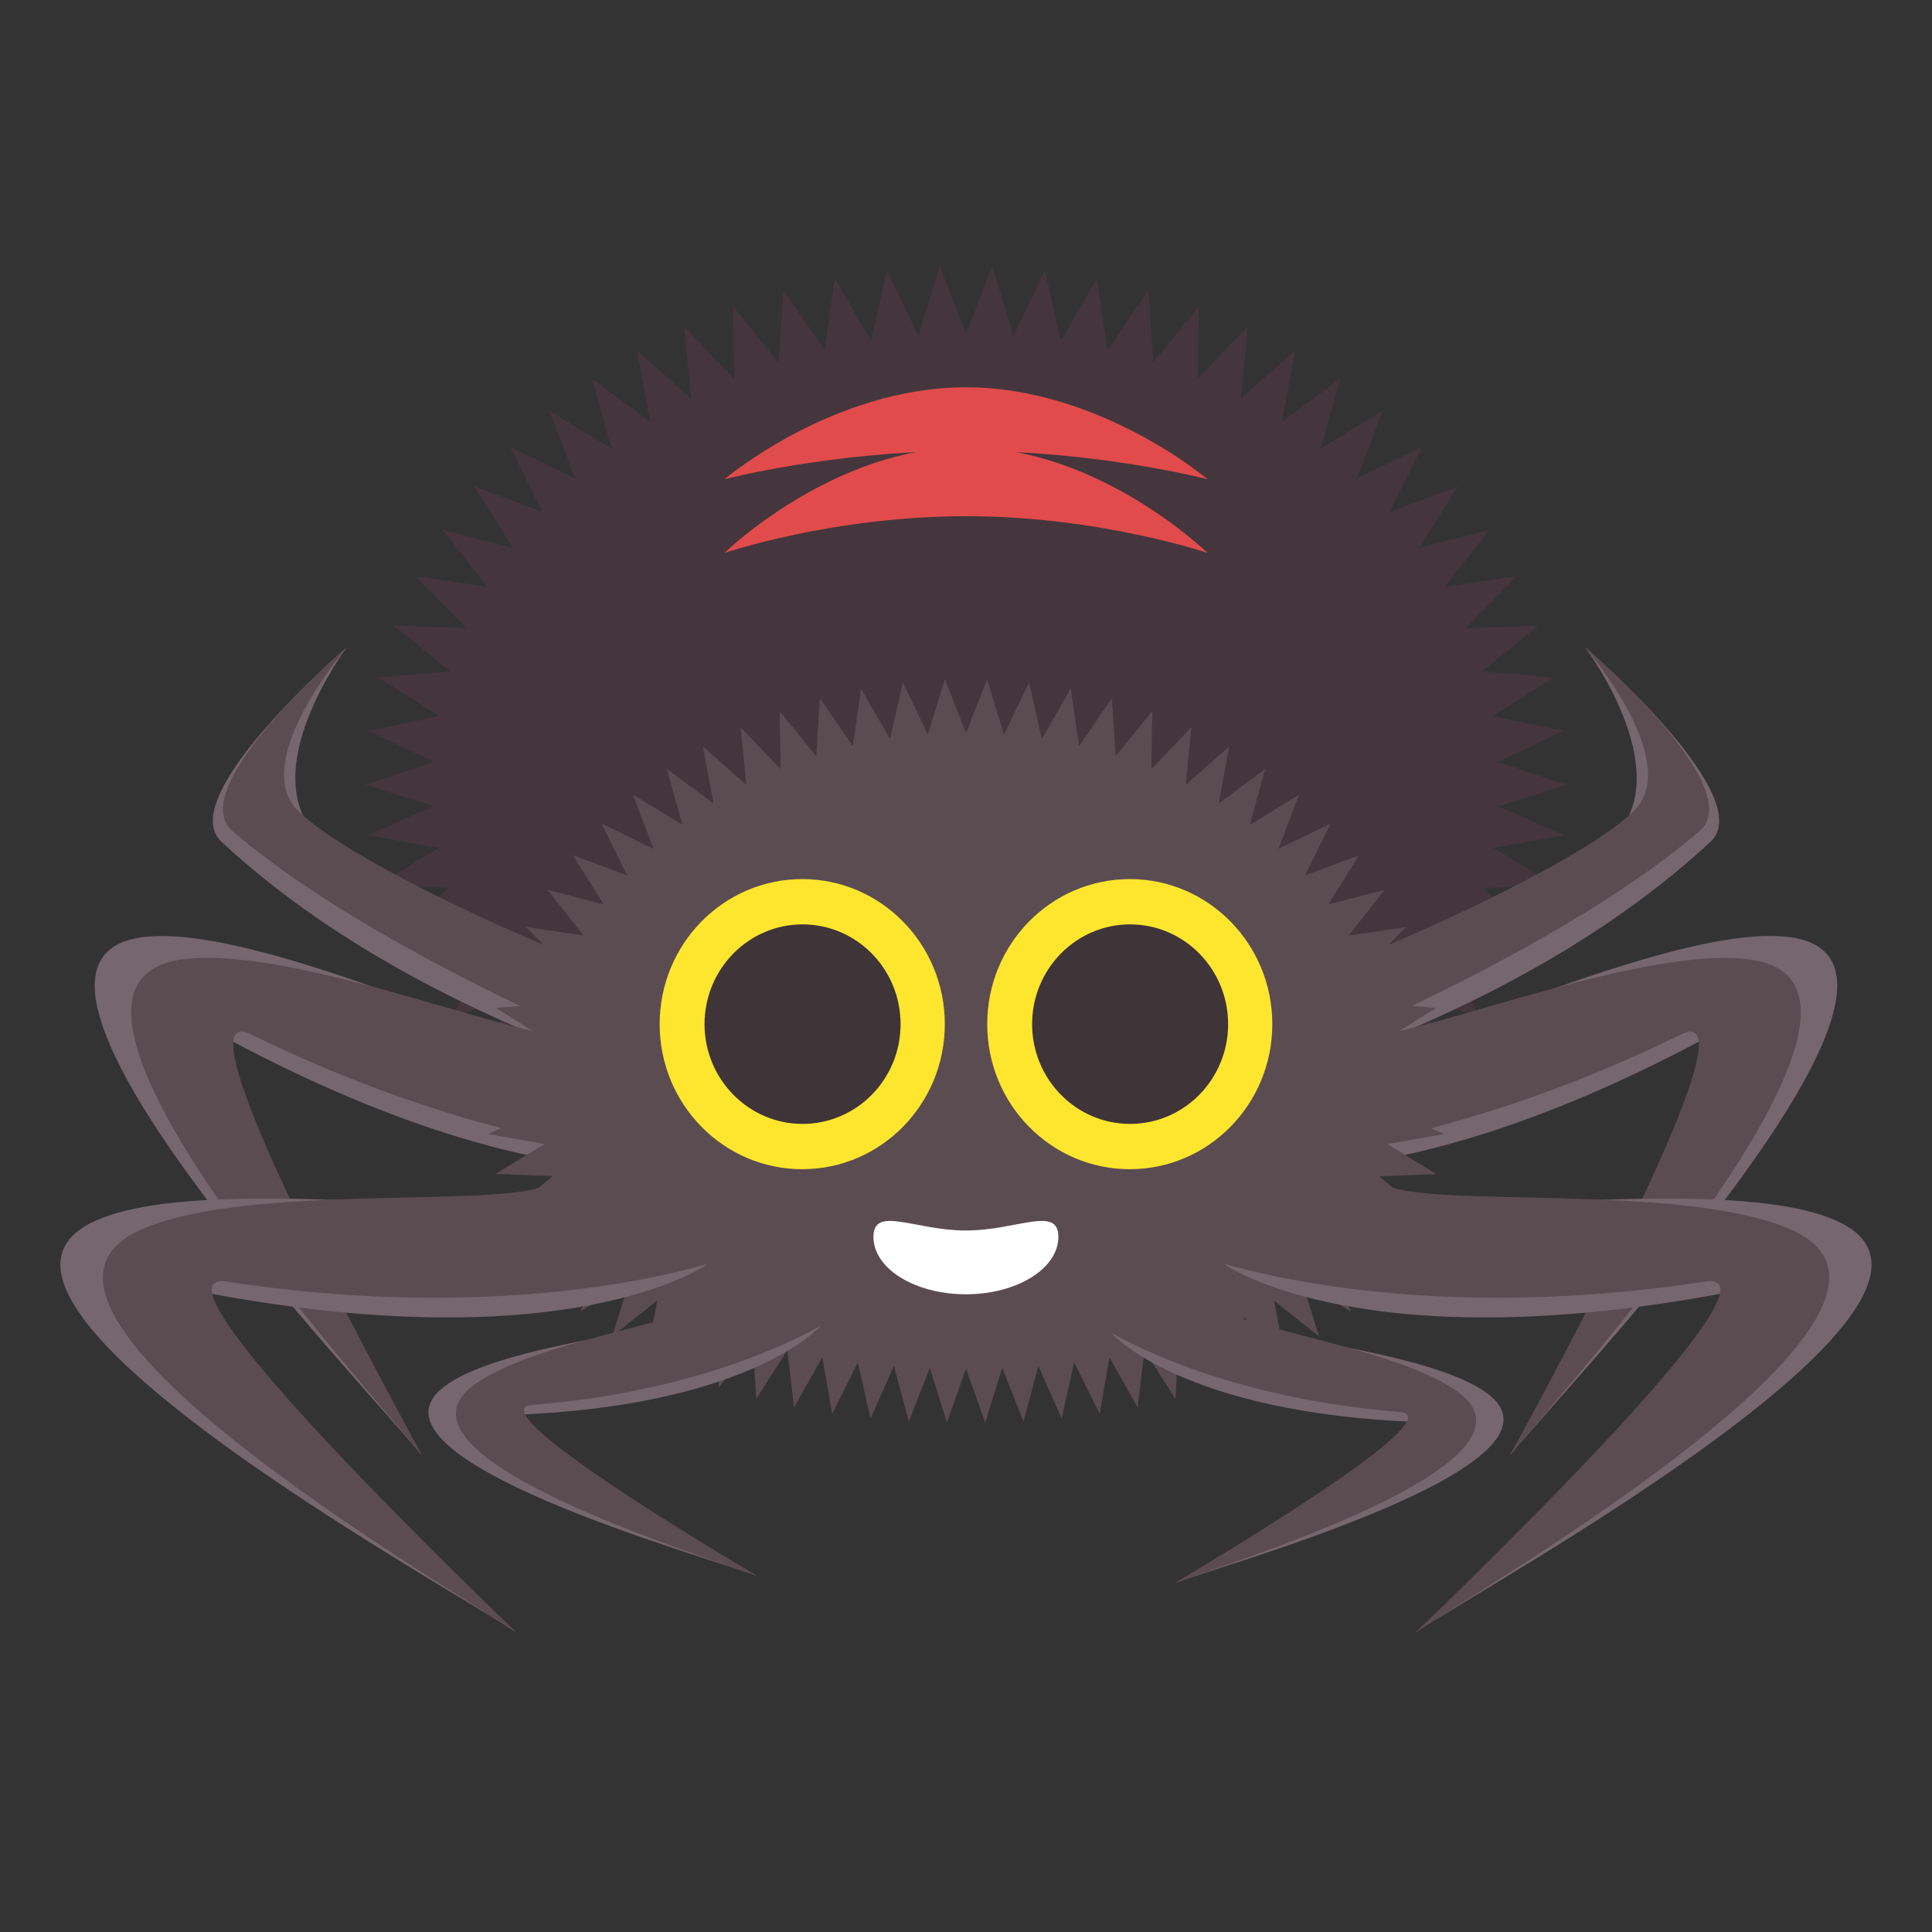 <svg xmlns="http://www.w3.org/2000/svg" viewBox="0 0 64 64" enable-background="new 0 0 64 64"><rect x="0" y="0" width="64" height="64" fill="#333333" stroke="none"/><path fill="#44363c" d="m51.905 26l-2.273.705 2.177.962-2.339.423 2.03 1.239-2.38.091 1.828 1.523-2.364-.268 1.576 1.786-2.298-.63 1.288 2-2.18-.963.983 2.169-2.025-1.253.701 2.273-1.862-1.483.443 2.339-1.7-1.666.221 2.37-1.541-1.809.02 2.379-1.4-1.92-.137 2.375-1.283-2.01-.28 2.363-1.165-2.076-.413 2.346-1.053-2.14-.52 2.328-.963-2.178-.615 2.299-.875-2.219-.707 2.278-.799-2.248-.79 2.248-.709-2.278-.871 2.22-.62-2.3-.96 2.179-.523-2.319-1.056 2.13-.411-2.345-1.165 2.075-.289-2.363-1.284 2.01-.142-2.373-1.41 1.91.03-2.375-1.553 1.805.223-2.37-1.703 1.663.449-2.336-1.862 1.483.706-2.277-2.03 1.247.99-2.163-2.179.96 1.289-1.999-2.296.627 1.576-1.781-2.36.267 1.828-1.519-2.377-.09 2.033-1.232-2.342-.423 2.177-.963-2.269-.704 2.271-.76-2.169-1.03 2.351-.488-2.031-1.281 2.392-.201-1.864-1.512 2.398.077-1.681-1.715 2.373.347-1.479-1.889 2.325.602-1.276-2.04 2.251.84-1.065-2.151 2.154 1.051-.849-2.243 2.051 1.248-.645-2.312 1.93 1.429-.437-2.361 1.797 1.59-.236-2.389 1.659 1.735-.039-2.4 1.513 1.863.157-2.395 1.36 1.979.344-2.376 1.2 2.079.528-2.343 1.039 2.166.708-2.297.87 2.237.872-2.237.703 2.297 1.039-2.166.526 2.342 1.2-2.079.347 2.376 1.363-1.979.15 2.396 1.516-1.864-.038 2.4 1.662-1.734-.24 2.389 1.802-1.59-.437 2.361 1.935-1.427-.649 2.312 2.051-1.249-.854 2.245 2.162-1.053-1.07 2.153 2.25-.833-1.27 2.03 2.32-.598-1.48 1.888 2.37-.35-1.675 1.718 2.398-.077-1.863 1.509 2.39.204-2.03 1.279 2.349.487-2.17 1.03z"/><path fill="#75676d" d="m39.34 36.568c0 0 10.423-2.26 17.328-8.688 1.604-1.494-4.156-6.438-4.156-6.438s3.104 4.135.938 6.303c-2.072 2.072-10.294 5.236-11.392 5.133l-2.718 3.69"/><path fill="#5b4c52" d="m38.937 36.654c0 0 11.582-4.188 17.356-9.117 1.685-1.438-3.781-6.094-3.781-6.094s3.251 3.781 1.625 5.406c-2.072 2.072-11.453 6.06-12.552 5.953l-2.648 3.852"/><path fill="#75676d" d="m21.943 32.879c-1.098.104-9.319-3.061-11.392-5.133-2.167-2.168.938-6.303.938-6.303s-5.76 4.943-4.156 6.438c6.905 6.428 17.328 8.688 17.328 8.688l-2.718-3.69"/><path fill="#5b4c52" d="m22.416 32.803c-1.099.105-10.479-3.881-12.552-5.953-1.626-1.625 1.625-5.406 1.625-5.406s-5.466 4.656-3.781 6.093c5.774 4.93 17.356 9.117 17.356 9.117l-2.648-3.851"/><path fill="#75676d" d="m40.35 38.488c0 0 5.396 1.756 16.514-4.297 2.584-1.406-5.632 11.771-6.843 14.02 1.732-2.172 15.438-16.395 9.241-17.17-3.903-.482-12.758 4.055-14.15 3.555l-4.762 3.888"/><path fill="#5b4c52" d="m39.799 38.467c0 0 6.733.285 15.882-4.197 2.67-1.309-4.446 11.693-5.657 13.941 1.732-2.172 14.1-15.66 7.907-16.432-3.899-.484-12.01 3.064-13.405 2.564l-4.727 4.124"/><path fill="#75676d" d="m18.886 34.6c-1.393.5-10.247-4.04-14.15-3.555-6.197.771 7.509 14.994 9.241 17.17-1.211-2.248-9.426-15.426-6.843-14.02 11.12 6.05 16.514 4.297 16.514 4.297l-4.762-3.888"/><g fill="#5b4c52"><path d="m19.475 34.34c-1.393.5-9.506-3.049-13.405-2.564-6.197.771 6.175 14.26 7.907 16.432-1.211-2.249-8.327-15.251-5.657-13.942 9.148 4.482 15.882 4.197 15.882 4.197l-4.727-4.123"/><path d="m47.911 36.23l-1.821.566 1.744.77-1.872.336 1.623.993-1.9.072 1.465 1.213-1.89-.21 1.255 1.43-1.835-.507 1.025 1.601-1.738-.77.787 1.726-1.624-.99.565 1.81-1.485-1.18.35 1.869-1.36-1.334.18 1.895-1.23-1.45.02 1.905-1.13-1.535-.103 1.9-1.025-1.606-.228 1.89-.932-1.66-.322 1.874-.847-1.708-.413 1.86-.772-1.74-.492 1.84-.706-1.78-.563 1.82-.637-1.79-.631 1.79-.567-1.82-.692 1.78-.5-1.84-.773 1.741-.42-1.861-.85 1.708-.327-1.876-.936 1.66-.224-1.891-1.03 1.609-.11-1.9-1.129 1.528.023-1.908-1.24 1.449.181-1.894-1.362 1.328.359-1.863-1.488 1.18.565-1.82-1.621 1 .792-1.732-1.741.768 1.031-1.598-1.834.502 1.262-1.422-1.89.212 1.465-1.211-1.899-.071 1.626-.991-1.87-.334 1.736-.769-1.816-.564 1.818-.609-1.728-.821 1.87-.388-1.62-1.023 1.912-.159-1.491-1.21 1.918.06-1.344-1.371 1.899.277-1.184-1.509 1.858.479-1.02-1.625 1.799.667-.85-1.718 1.724.84-.682-1.795 1.639.999-.518-1.849 1.546 1.142-.351-1.887 1.438 1.27-.19-1.91 1.326 1.389-.03-1.919 1.211 1.49.12-1.92 1.09 1.586.275-1.899.96 1.662.422-1.873.829 1.73.564-1.835.7 1.788.698-1.788.562 1.835.83-1.731.422 1.874.959-1.663.276 1.9 1.086-1.586.125 1.92 1.212-1.492-.03 1.92 1.326-1.388-.186 1.91 1.438-1.269-.348 1.887 1.539-1.141-.509 1.849 1.63-.998-.68 1.792 1.73-.84-.85 1.72 1.79-.667-1.01 1.626 1.853-.48-1.183 1.512 1.897-.278-1.347 1.367 1.92-.06-1.491 1.21 1.911.161-1.623 1.022 1.879.388-1.736.822z"/></g><ellipse fill="#ffe62e" cx="37.425" cy="33.926" rx="4.722" ry="4.805"/><path fill="#3f3438" d="m40.683 33.926c0 1.824-1.453 3.305-3.248 3.305-1.79 0-3.245-1.48-3.245-3.305s1.455-3.305 3.245-3.305c1.794 0 3.248 1.481 3.248 3.305"/><ellipse fill="#ffe62e" cx="26.575" cy="33.926" rx="4.723" ry="4.805"/><path fill="#3f3438" d="m29.833 33.926c0 1.824-1.453 3.305-3.248 3.305-1.79 0-3.246-1.48-3.246-3.305s1.456-3.305 3.246-3.305c1.794 0 3.248 1.481 3.248 3.305"/><path fill="#75676d" d="m40.59 41.896c0 0 4.624 3.289 17.04.84 2.886-.572-8.895 9.547-10.723 11.33 2.303-1.555 19.636-11.03 13.952-13.617-3.579-1.627-13.387.055-14.565-.84l-5.707 2.287"/><path fill="#5b4c52" d="m40.07 41.711c0 0 6.341 2.285 16.41.744 2.939-.449-7.739 9.828-9.567 11.611 2.303-1.555 18.14-10.725 12.46-13.314-3.576-1.629-12.379-.668-13.559-1.563l-5.744 2.522"/><path fill="#75676d" d="m17.704 39.609c-1.179.895-10.986-.787-14.565.84-5.683 2.59 11.649 12.06 13.952 13.617-1.828-1.783-13.608-11.902-10.723-11.33 12.419 2.449 17.04-.84 17.04-.84l-5.707-2.287"/><path fill="#5b4c52" d="m18.19 39.19c-1.18.895-9.982-.066-13.559 1.563-5.683 2.59 10.157 11.76 12.46 13.314-1.828-1.783-12.507-12.06-9.567-11.611 10.07 1.541 16.41-.744 16.41-.744l-5.744-2.522"/><path fill="#fff" d="m35.06 40.973c0-1.049-1.371-.211-3.063-.211-1.691 0-3.063-.838-3.063.211 0 1.051 1.371 1.902 3.063 1.902 1.691 0 3.063-.852 3.063-1.902"/><g fill="#e24b4b"><path d="m40 15.875c0 0-3.582-.939-8-.939-4.42 0-8 .939-8 .939s3.58-3.045 8-3.045c4.418 0 8 3.045 8 3.045"/><path d="m40 18.316c0 0-3.582-1.217-8-1.217-4.418.001-8 1.217-8 1.217s3.582-3.498 8-3.498c4.417 0 7.999 3.498 7.999 3.498"/></g><path fill="#75676d" d="m36.836 44.18c0 0 2.33 2.645 10.186 2.928 1.826.064-6.732 4.508-8.092 5.328 1.613-.613 13.438-3.879 10.371-6.252-1.934-1.492-8.104-1.867-8.689-2.576l-3.776.572"/><path fill="#5b4c52" d="m36.549 43.994c0 0 3.508 2.281 9.816 2.779 1.838.145-6.076 4.842-7.436 5.662 1.613-.613 12.492-3.908 9.426-6.281-1.934-1.492-7.391-2.16-7.977-2.871l-3.829.711"/><path fill="#75676d" d="m23.388 43.37c-.586.709-6.756 1.082-8.688 2.574-3.068 2.375 8.758 5.641 10.369 6.254-1.357-.82-9.918-5.264-8.092-5.328 7.855-.283 10.186-2.928 10.186-2.928l-3.775-.572"/><path fill="#5b4c52" d="m23.623 43.05c-.586.709-6.04 1.379-7.977 2.871-3.068 2.373 7.813 5.668 9.424 6.281-1.357-.82-9.273-5.518-7.434-5.664 6.309-.496 9.816-2.779 9.816-2.779l-3.829-.709"/></svg>
